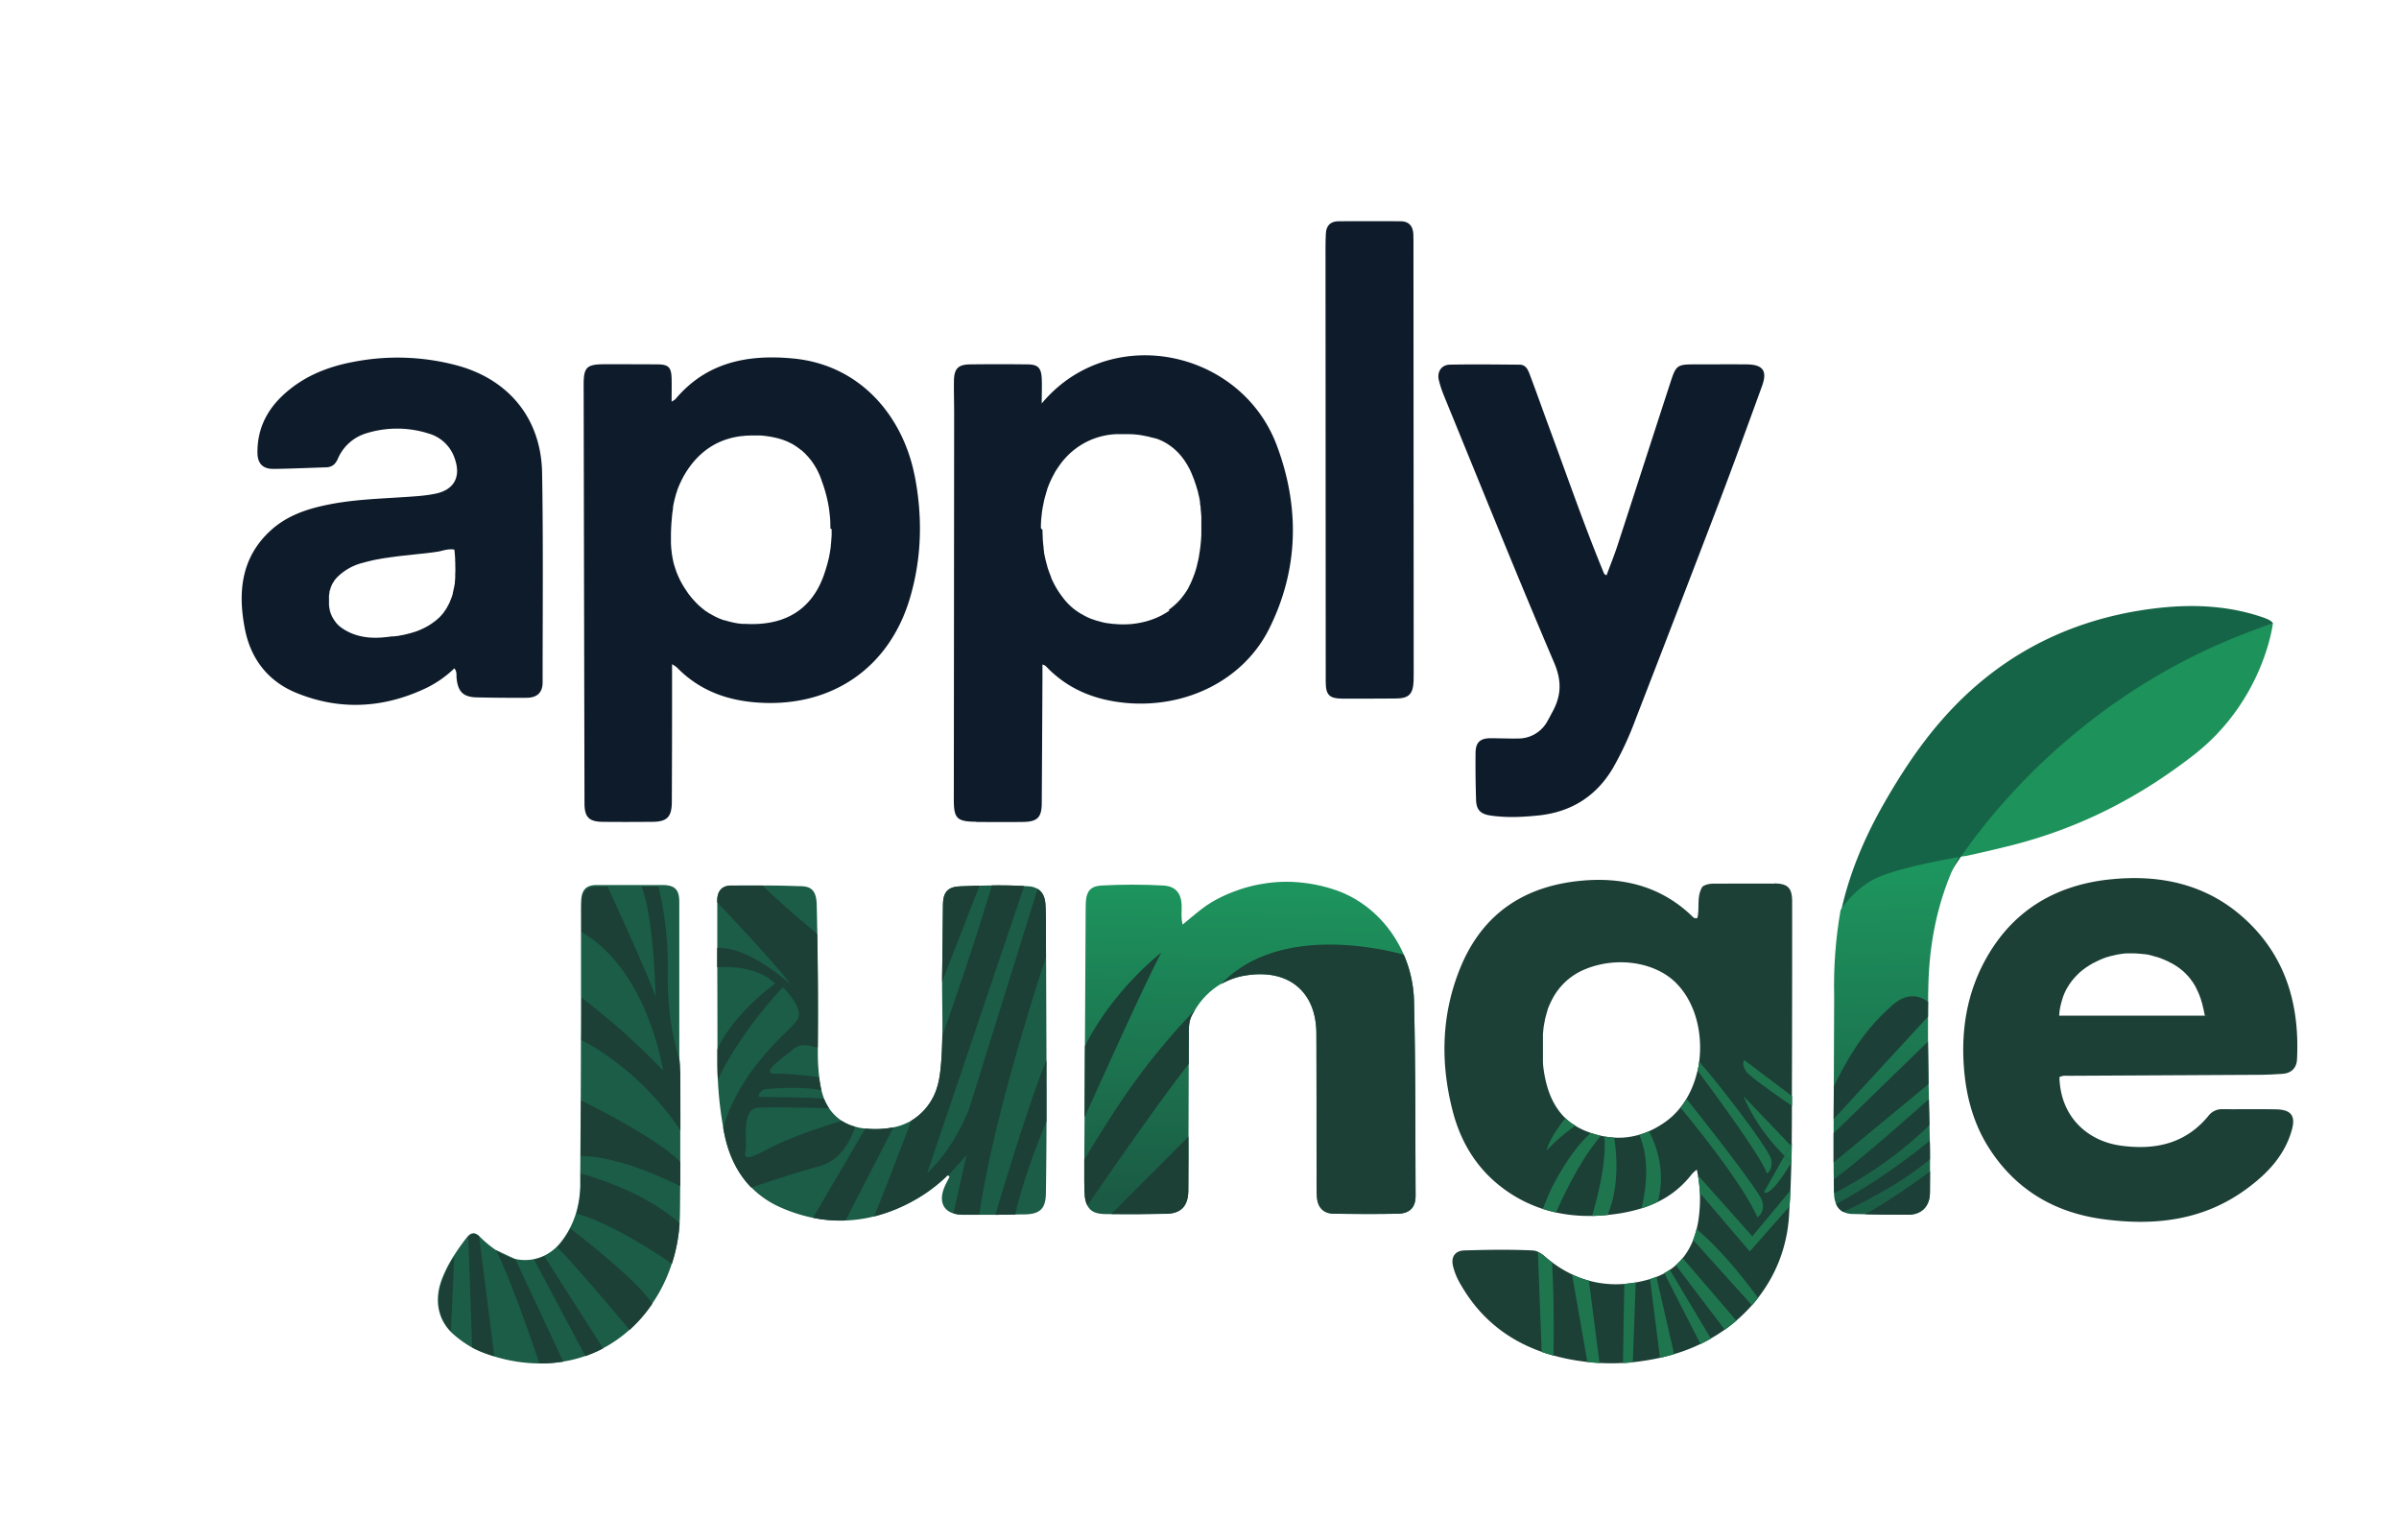 <svg xmlns="http://www.w3.org/2000/svg" xmlns:xlink="http://www.w3.org/1999/xlink" id="Calque_1" data-name="Calque 1" viewBox="0 0 1249.33 802.22"><defs><style>.cls-1{fill:none;}.cls-2{clip-path:url(#clip-path);}.cls-3{fill:#1d925a;}.cls-4{fill:#156447;}.cls-5{clip-path:url(#clip-path-2);}.cls-6{fill:url(#Dégradé_sans_nom);}.cls-7{clip-path:url(#clip-path-3);}.cls-8{fill:url(#Dégradé_sans_nom_2);}.cls-9{clip-path:url(#clip-path-4);}.cls-10{fill:#1b5d46;}.cls-11{fill:#1c3f36;}.cls-12{fill:#0d1b2a;}.cls-13{fill:#1f754e;}.cls-14{fill:#1c4037;}</style><clipPath id="clip-path"><rect class="cls-1" x="169.33" width="1080" height="802.22"></rect></clipPath><clipPath id="clip-path-2"><path class="cls-1" d="M973.92,459a49.51,49.51,0,0,0-15.4,15,229.24,229.24,0,0,0-3.34,45c0,11.85-.11,30.92-.19,47.13,0,6.21-.07,12-.09,16.82,0,2.85,0,5.35,0,7.39v3.26c0,4,0,8,0,11.94,0,2.92,0,5.85.08,8.77,0,2.41.1,4.82.15,7.23a1.23,1.23,0,0,0,0,.27,14.34,14.34,0,0,0,1.08,5.35A7.81,7.81,0,0,0,960,631.2a10.48,10.48,0,0,0,4.54,1.06c2.26.08,4.52.1,6.77.15,7.45.16,14.89.27,22.33.25,7,0,11.29-4.29,11.39-11.35q.07-5.61.07-11.22v-1.84c0-1.46,0-2.94,0-4.42,0-3.25,0-6.5-.11-9.72V594c-.06-2.67-.11-5.35-.17-8-.1-4.51-.19-9-.3-13.53v0c0-2.6-.1-5.22-.16-7.84q-.2-11-.3-22.11c0-2.55,0-5.07,0-7.6,0-1.78,0-3.58,0-5.37,0-2.56,0-5.1.06-7.65,0-2.79,0-5.56.11-8.33.46-21.41,4.37-42.16,13.14-61.86,0,0,.19-.4.57-1.14q.62-1.35,2-4.07l.06-.11c-10.22,1.75-36.43,6.68-46.09,12.62"></path></clipPath><linearGradient id="D&#xE9;grad&#xE9;_sans_nom" x1="169.33" y1="802.22" x2="170.33" y2="802.22" gradientTransform="matrix(0, 189.4, 189.4, 0, -150950.08, -31618.76)" gradientUnits="userSpaceOnUse"><stop offset="0" stop-color="#1d955e"></stop><stop offset="1" stop-color="#1b5a44"></stop></linearGradient><clipPath id="clip-path-3"><path class="cls-1" d="M632.71,468.9c-6,3.23-11,7.88-16.83,12.64-1-4-.35-7.21-.52-10.34-.32-6.25-3.36-9.63-9.49-10a297.27,297.27,0,0,0-32.29,0c-5.29.27-7.67,2.79-8.06,8-.14,1.67-.12,3.35-.14,5L565,544.77c-.06,12.4-.14,24.76-.19,37.15v0q-.09,11-.14,22.1c0,1.61,0,3.2,0,4.82,0,4.4-.07,8.8.21,13.19a14.51,14.51,0,0,0,1.39,5.85c1.52,3,4.4,4.38,9.13,4.44,1.14,0,2.26,0,3.38,0,9.49.09,19,0,28.45-.17,7.82-.12,11.52-4,11.62-12,.06-5.77.07-11.53.09-17.3,0-3.64,0-7.29,0-10.93q.06-19,.12-38v0c0-4.33,0-8.64.05-13s-.41-8.58,1.75-12.47c.53-1,1.08-1.9,1.67-2.79v0l0,0a38.5,38.5,0,0,1,13.15-13.13A37.46,37.46,0,0,1,649,508c21.83-3.44,36.42,8.27,36.54,30.14.11,24.11.06,48.23.09,72.34,0,4.25-.07,8.5.17,12.74.33,5.63,3.38,8.82,8.85,8.92,11.07.15,22.15.19,33.22,0,6.21-.1,9.34-3.23,9.32-9.32-.15-33.81,0-67.64-.8-101.44a64.79,64.79,0,0,0-5.33-24.17v0h0c-7-16.09-20.22-28.81-36.71-34.05a80.64,80.64,0,0,0-24.48-3.92,78.06,78.06,0,0,0-37.18,9.67"></path></clipPath><linearGradient id="D&#xE9;grad&#xE9;_sans_nom_2" x1="169.33" y1="802.22" x2="170.33" y2="802.22" gradientTransform="matrix(-167.24, 0, 0, 167.24, 29055.56, -133615.13)" xlink:href="#D&#xE9;grad&#xE9;_sans_nom"></linearGradient><clipPath id="clip-path-4"><rect class="cls-1" width="1249.33" height="802.22"></rect></clipPath></defs><title>Plan de travail 1</title><g class="cls-2"><path class="cls-3" d="M1183.63,324.78v0c-.07,1.08-5.26,40.5-41.22,68.46-28,21.75-59,38.08-95.84,47.28-7.55,1.89-15.15,3.64-22.76,5.3l-.07,0c-.28,0-1.37.17-3.07.41l-.66.08c.17-.28.36-.56.55-.86s.4-.62.63-.94c.41-.65.88-1.36,1.38-2.11h0a250.77,250.77,0,0,1,15.23-19.94l1-1.17c5.85-6.89,13-14.6,21.31-22.67l2.05-2c.67-.64,1.37-1.31,2.08-1.95l2.15-2q4.32-4,9.06-8c.79-.68,1.59-1.35,2.39-2s1.61-1.34,2.45-2,1.64-1.33,2.48-2q3.77-3,7.77-6l2.69-2,2.74-2,2.79-2c.94-.66,1.89-1.31,2.85-2,7.63-5.26,15.82-10.38,24.57-15.24q8.19-4.59,17-8.82l3.55-1.67,3.63-1.65c2.41-1.08,4.87-2.15,7.37-3.19,1.25-.52,2.5-1,3.77-1.53s2.53-1,3.81-1.51l.35-.13q3-1.17,6.13-2.27,1.92-.7,3.9-1.38c1.3-.45,2.62-.89,3.94-1.32s2.63-.88,4-1.3"></path><path class="cls-4" d="M1183.67,324.77h0l-4.07,1.36c-1.35.47-2.7.93-4,1.41s-2.68,1-4,1.47-2.65,1-3.94,1.51c-.78.3-1.57.6-2.33.91-.28.12-.57.23-.85.33-1.16.47-2.29.93-3.41,1.41l-3.86,1.63c-2.56,1.11-5.08,2.25-7.55,3.4l-3.71,1.75c-1.21.58-2.44,1.18-3.65,1.78q-2.26,1.13-4.47,2.28-6.67,3.45-13,7.11-5,2.91-9.82,5.93l-3.18,2c-2.1,1.34-4.14,2.71-6.17,4.1h0c-2,1.38-4,2.75-6,4.16-1,.7-2,1.39-2.92,2.1s-1.92,1.4-2.86,2.11l-2.81,2.11c-.92.72-1.84,1.42-2.75,2.12q-4.08,3.21-8,6.41c-.85.72-1.71,1.42-2.54,2.14s-1.69,1.42-2.5,2.14l-2.46,2.14q-4.85,4.27-9.27,8.49c-.75.7-1.48,1.41-2.2,2.11s-1.44,1.39-2.14,2.08l-2.09,2.08c-8.57,8.6-15.83,16.8-21.82,24.14-.36.41-.69.83-1,1.24-7,8.65-12.19,16-15.6,21.21a0,0,0,0,1,0,0c-.52.79-1,1.55-1.42,2.24-.23.35-.45.69-.64,1l-.57.92c-9.56,1.37-34.1,5.27-43.14,9.95a43.81,43.81,0,0,0-14.41,11.8c4.09-19.63,11.87-38.53,22.37-57,11.64-20.39,24.86-39.91,42.89-56.87,26.6-25,59.59-40.56,99.41-45.23,18.35-2.14,36.69-1.39,54.22,4.45,3.65,1.21,5.49,2.06,6.26,3.49"></path></g><g class="cls-5"><rect class="cls-6" x="953.26" y="445.82" width="68.28" height="187.38" transform="translate(-8.81 16.44) rotate(-0.95)"></rect></g><g class="cls-7"><rect class="cls-8" x="562.39" y="457.6" width="177.04" height="176.49" transform="translate(90.7 1184.44) rotate(-88.72)"></rect></g><g class="cls-9"><path class="cls-10" d="M354.25,560.33v-1.44c-.11-1.25-.17-2.52-.19-3.8,0-.09,0-.18,0-.27a16.47,16.47,0,0,1-.12-2.72h-.19v-1.3q0-40.54,0-81.07c0-6.4-2.28-8.73-8.74-8.79h-2.16q-4.41,0-8.84,0l-7.34,0-10.39,0c-1.83,0-3.67,0-5.5,0-5.28,0-7.67,2.32-8.06,7.41-.16,2-.14,4-.14,5.94,0,3.44,0,6.88,0,10.31q0,12.6,0,25.18v14c0,5.75,0,11.48-.05,17.23q0,15.84-.1,31.69-.08,14.44-.19,28.91c0,3.06,0,6.13-.07,9.19,0,2,0,4,0,6A54.13,54.13,0,0,1,300,631.75a45.71,45.71,0,0,1-8.35,15.73,23.14,23.14,0,0,1-1.7,1.86,23.69,23.69,0,0,1-6.78,4.76,24.17,24.17,0,0,1-5.34,1.74,23.45,23.45,0,0,1-9.79-.2L258,650.93a62.93,62.93,0,0,1-8.33-7,4.85,4.85,0,0,0-.51-.43v0c-2-1.65-3.78-1.57-5.56.41-.12.15-.25.27-.37.42a122,122,0,0,0-7.08,10,69,69,0,0,0-5.86,11.45c-4.1,10.4-2.6,20.37,4.13,27.49.63.66,1.28,1.3,2,1.91a58,58,0,0,0,9.14,6.5,41.05,41.05,0,0,0,4.82,2.31c2.22.89,4.47,1.68,6.73,2.38h0a82.58,82.58,0,0,0,23.57,3.75h.6a75,75,0,0,0,11.81-.94,69.2,69.2,0,0,0,11.63-2.91A67.6,67.6,0,0,0,327.8,692.6,75.09,75.09,0,0,0,339.63,679c1.19-1.75,2.35-3.59,3.45-5.49A82,82,0,0,0,349.9,658a86.94,86.94,0,0,0,4-21.15c.1-1.71.19-3.43.2-5.15.07-4.74.09-9.47.12-14.21q0-6.3.05-12.57c0-5.52,0-11,0-16.57q0-13.5-.05-27A8.85,8.85,0,0,1,354.25,560.33Z"></path><path class="cls-11" d="M923.82,460.21c-10-.06-20,0-30,0-2.43,0-4.88,0-7.19,1.55-3.23,5-1.41,11-2.68,16.35-1.65.51-2.33-.52-3-1.18-15.4-14.69-34.15-19.85-54.79-18.45-30.9,2.13-53.85,16.42-65.77,45.82-9.79,24.17-10.35,49.09-3.93,74.13C761,596.22,770.49,610.89,786,621.2a70.8,70.8,0,0,0,17.45,8.44c2.28.74,4.57,1.35,6.91,1.86a79.73,79.73,0,0,0,17.1,1.79c.55,0,1.08,0,1.63,0,2.7-.06,5.41-.23,8.15-.51.93-.1,1.84-.19,2.75-.31a85.7,85.7,0,0,0,14.78-3.11,60,60,0,0,0,8.49-3.36,48.92,48.92,0,0,0,17.41-14,14.5,14.5,0,0,1,3-2.81c.21,1,.4,2,.57,2.94a69.91,69.91,0,0,1,1,9.21,75.43,75.43,0,0,1-.87,14.92c-.23,1.35-.51,2.64-.82,3.91a47.92,47.92,0,0,1-1.8,5.66,35.44,35.44,0,0,1-5.45,9.43,29.76,29.76,0,0,1-3.58,3.7,31.71,31.71,0,0,1-3.1,2.41,32.7,32.7,0,0,1-2.86,1.77,35.47,35.47,0,0,1-4.09,1.88c-1.08.43-2.2.83-3.36,1.18a.24.24,0,0,1-.09,0,68,68,0,0,1-7.33,1.73,59.25,59.25,0,0,1-6,.76A53.2,53.2,0,0,1,827.49,667a51.51,51.51,0,0,1-8.81-3.27,59.21,59.21,0,0,1-10.46-6.34c-1.18-.87-2.33-1.78-3.47-2.77a16.16,16.16,0,0,0-3.89-2.69,7.94,7.94,0,0,0-2.81-.67c-11.83-.55-23.65-.36-35.48,0-4.75.13-7,3.32-5.9,8.07a34.17,34.17,0,0,0,4,9.64c10,17.5,24.4,28.83,42.28,35.12,2,.7,4.06,1.33,6.13,1.9s4.16,1.1,6.3,1.55c3.78.8,7.54,1.39,11.29,1.81q3.2.33,6.34.51a113,113,0,0,0,12.21,0c1.73-.1,3.44-.23,5.16-.4a120.16,120.16,0,0,0,14.13-2.3c2.46-.57,4.91-1.21,7.38-1.93l1-.29a89.9,89.9,0,0,0,12.74-5c1.84-.89,3.65-1.84,5.41-2.87a83.44,83.44,0,0,0,7.2-4.59c2.08-1.5,4.13-3.08,6.07-4.75a80.1,80.1,0,0,0,8.09-8c1.1-1.25,2.16-2.54,3.19-3.85a76.49,76.49,0,0,0,16-41.63c.15-2,.24-4.06.36-6.11.17-2.78.34-5.57.47-8.36.21-4.84.36-9.68.48-14.5,0,0,0,0,0,0s0,0,0,0c.07-2.73.13-5.44.17-8.18,0-.68,0-1.36,0-2.05q.06-6.28.1-12.58c0-2.19,0-4.35,0-6.53,0-1.71,0-3.42,0-5.13q.16-50.6.13-101.17c0-7.29-2.3-9.51-9.57-9.53M884,557.61c0,.13-.06.28-.1.43a2,2,0,0,1-.11.44c-.12.57-.27,1.14-.44,1.69a2.87,2.87,0,0,1-.17.59c-.25.89-.51,1.76-.82,2.62a47.44,47.44,0,0,1-4.12,8.9,39.76,39.76,0,0,1-3.17,4.59,41.26,41.26,0,0,1-3.11,3.48,21.71,21.71,0,0,1-1.71,1.59c-.57.51-1.17,1-1.8,1.48a47.77,47.77,0,0,1-9.78,5.79,39.21,39.21,0,0,1-3.77,1.42c-.42.14-.86.27-1.27.38a5.91,5.91,0,0,1-.69.19,4.91,4.91,0,0,1-.66.17,35,35,0,0,1-4,.8,37.7,37.7,0,0,1-7.67.32c-.87,0-1.72-.13-2.6-.22-.64-.08-1.29-.17-1.93-.29-.21,0-.44-.05-.65-.09a1.5,1.5,0,0,1-.32-.08c-.46-.07-.91-.15-1.37-.26s-.87-.19-1.29-.31c-.66-.17-1.31-.36-2-.55a.76.76,0,0,0,.21.08c-.29-.1-.59-.17-.88-.27a6.55,6.55,0,0,0,.67.19l-2-.64c-.24-.1-.51-.19-.78-.29l.78.3c-.68-.22-1.36-.49-2-.75l1.27.45c-.87-.32-1.78-.64-2.67-1a3.59,3.59,0,0,1-.34-.17s0,0,0,0a1.07,1.07,0,0,1-.32-.16,1.91,1.91,0,0,1-.48-.22,2.66,2.66,0,0,1-.4-.17,1.06,1.06,0,0,0-.17-.1h0c-.24-.11-.47-.25-.72-.36l-.17-.09a0,0,0,0,0,0,0h0a0,0,0,0,0,0,0l-.05,0-.1-.06,0,0c-.38-.19-.7-.4-1.06-.6h0l0,0s0,0,0,0h0a0,0,0,0,0,0,0h0a0,0,0,0,1,0,0l-.1-.06s-.09,0-.13-.09l-.28-.17h0l-.59-.38a.49.49,0,0,1-.13-.08,0,0,0,0,0,0,0h0l0,0s0,0-.07,0l0,0,0,0s-.06,0-.08-.06l-.11,0,0,0a1.15,1.15,0,0,1-.19-.14s-.08,0-.09,0a.5.5,0,0,0-.14-.08l-.32-.25-.4-.3-.51-.38-.49-.38-.06-.06-.29-.22a.33.33,0,0,0-.15-.1,1,1,0,0,0-.17-.13s-.06-.06-.08-.08-.09-.07-.13-.13l-.38-.32-.07-.06-.06-.06,0,0h0c-.17-.14-.3-.29-.45-.42-.4-.36-.78-.72-1.16-1.1l-.21-.21c-6.66-6.95-9.64-16.4-10.8-26.86,0-.17,0-.32,0-.49v0a16.68,16.68,0,0,1-.07-1.73v-.13c0-.08,0-.17,0-.27V551c0-.51,0-1,0-1.52v-.21a1.72,1.72,0,0,1,0-.32v-.17c0-.78,0-1.54,0-2.32,0-.38,0-.76,0-1.14v0a.14.14,0,0,0,0-.07v0a0,0,0,0,0,0-.06.37.37,0,0,0,0-.21v-.62c0-.12,0-.21,0-.31v-1.13s0,0,0,0v-.23a.34.34,0,0,1,0-.1v-.24c0-.12,0-.21,0-.32v-.38c0-.27,0-.54,0-.78v-.14s0-.07,0-.11v-.3a.25.25,0,0,1,0-.12s0,0,0,0,0-.1,0-.14v-.09c0-.15,0-.31,0-.46v0s0,0,0,0h0a.53.53,0,0,1,0-.19,2.23,2.23,0,0,1,0-.36v-.08a2,2,0,0,1,0-.34c0-.06,0-.12,0-.15l.06-.52c0-.17,0-.34.06-.49,0-.4.07-.8.11-1.2,0-.09,0-.17,0-.26v0l.06-.53c.11-.78.24-1.54.39-2.32,0-.09,0-.21.06-.3l0-.08c0-.15.06-.3.09-.43s.06-.31.1-.44,0,0,0-.06a.1.1,0,0,1,0-.07v0c0-.14,0-.25.09-.38s0-.08,0-.12,0-.07,0-.11a1.49,1.49,0,0,1,.06-.25c.19-.76.38-1.5.6-2.24,0,0,0,0,0-.07.1-.27.17-.55.25-.84a.1.1,0,0,0,0-.07c0-.14.09-.29.13-.42l.23-.69,0,0s0,0,0,0v-.06c0-.09,0-.19.09-.24v0a.15.15,0,0,1,0-.08,2,2,0,0,1,.07-.23s0-.07,0-.11,0-.1.06-.15,0,0,0-.06a0,0,0,0,0,0,0c0-.11.07-.21.11-.3l.06-.15c0-.12.09-.23.13-.35a.53.53,0,0,0,.08-.17v0l0,0v0l0,0v0a39.62,39.62,0,0,1,1.67-3.65,33.44,33.44,0,0,1,17.63-16.24c16.44-6.7,36.37-3.65,47.23,7.34.62.65,1.23,1.31,1.82,2s1.14,1.39,1.67,2.11a37.43,37.43,0,0,1,2.92,4.58c5.26,9.54,7,21.43,5.47,32.68-.09.78-.23,1.56-.36,2.34-.08.36-.15.74-.23,1.1a.7.7,0,0,1-.06.27c0,.32-.13.62-.2.93"></path><path class="cls-12" d="M508.41,428.09c8,.06,16.06.1,24.11,0,7.78-.06,10-2.3,10-10.08q.2-32.74.36-65.49c0-2,0-4.08,0-6.43a6.69,6.69,0,0,1,1.65.74c11.14,11.84,25.06,17.57,41,19.19,31.7,3.19,61.94-11.6,75.42-38.57,15.47-31,15.94-63.46,4-95.39-16.31-43.68-70.59-60.61-108.27-34.91a70.64,70.64,0,0,0-14.18,13c0-5.43.19-9.34,0-13.23-.32-5.38-2-7.09-7.35-7.14q-15-.18-30,0c-6.26.09-8.27,2.25-8.37,8.71-.07,5.62.11,11.22.11,16.84q-.07,100.5-.17,201c0,10,1.56,11.57,11.66,11.65m33.69-152.9c0-.55,0-1.12,0-1.67v-.06c0-.45.05-.9.08-1.35,0-.12,0-.24,0-.37,0-.67.11-1.35.17-2,0,0,0-.05,0-.07l.06-.56.09-.83v0c0-.13,0-.27.05-.4,0-.34.07-.68.12-1a.43.43,0,0,1,0-.11c0-.27.08-.54.11-.8s.12-.61.15-.91.16-.86.23-1.29.15-.71.23-1.07l0-.18v0c.12-.57.24-1.14.37-1.71h0s0,0,0-.05c.26-1.08.56-2.15.88-3.21h0c.07-.27.13-.51.21-.76s.23-.82.36-1.21c.06-.14.11-.27.15-.38l0-.11s0,0,0-.06,0-.07,0-.11c.11-.29.21-.57.33-.86s.24-.65.38-1c.24-.65.53-1.27.79-1.9l.09-.19c.11-.24.21-.47.32-.7l.22-.48c.27-.56.55-1.13.85-1.7s.52-1,.8-1.47l0-.06a2,2,0,0,0,.11-.2l.06-.1c.27-.49.57-1,.87-1.44s.77-1.16,1.17-1.72l0,0a.6.6,0,0,1,.09-.13l.39-.57c.26-.37.52-.73.82-1.08l0-.06c.15-.2.31-.39.47-.58l0,0a.78.78,0,0,1,.17-.21s0-.08.1-.11a16,16,0,0,1,1.06-1.26,37.87,37.87,0,0,1,27.56-12.89c.55,0,1.12,0,1.67,0H585l.38,0h.09v0h.08v0h1.12c.17,0,.35,0,.53,0l.82,0,.71.05.33,0h0a1.42,1.42,0,0,1,.29,0,1.67,1.67,0,0,0,.34,0h.1l.84.11.39,0c.23,0,.47.06.71.1l.09,0H592l.65.08.09,0,1,.13.52.1c.32.05.63.1,1,.17s.43.07.66.13.75.15,1.13.23.62.11.94.18.87.24,1.31.35l1.09.29.12,0,.12,0a2.64,2.64,0,0,0,.45.15l.08,0,.11,0,.19.07.19.05c.08,0,.17.06.24.09l.09,0c.2.06.38.13.56.2h0l.24.08h0l0,0h0l.13,0,.23.1.58.24.19.08c.45.2.9.39,1.34.61l.35.18.16.08.36.18.21.11,1.14.65h0l.56.34.11.07,0,0h0a4,4,0,0,0,.34.23l.17.12.42.28a3.28,3.28,0,0,0,.38.27h0l.06.05.08.06.12.08.35.25s0,0,0,0l.27.21.11.1a4.82,4.82,0,0,1,.46.36,1.64,1.64,0,0,1,.24.21.39.39,0,0,1,.1.08l.3.25,0,0h0l.07.07.13.1,0,0h0l0,0,0,0,.45.43a2.75,2.75,0,0,1,.27.24c.21.19.41.4.62.6l0,0h0l.38.36c.31.32.59.66.88,1l.68.76c0,.06.09.1.13.15s.1.12.13.17l.19.25a1.54,1.54,0,0,1,.25.32l0,0,.14.19.13.17,0,0h0l.35.46.09.13a1.47,1.47,0,0,1,.1.13l.17.21.11.17s0,0,0,0l.63,1,0,0c.18.27.35.54.52.82l.15.22c.23.38.45.78.68,1.18,0,0,0,0,0,0v0a.25.25,0,0,1,0,.07l.59,1a.43.43,0,0,1,0,.05h0c.19.38.4.76.58,1.13,0,0,0,0,0,.06a.61.61,0,0,1,.07.14c.17.36.35.73.51,1.1l0,.1c.16.36.33.71.48,1.08l0,.08c.12.27.23.55.34.82l.31.76a1.34,1.34,0,0,0,.07.18l.28.72,0,.1c.09.24.17.49.26.74l.1.27.06.19.14.39.19.54c0,.14.1.28.14.43a1.55,1.55,0,0,1,.07.23.3.3,0,0,1,0,.1c.16.49.31,1,.46,1.51.1.33.21.67.31,1,.14.52.24,1.05.37,1.57l0,.11c.12.44.23.88.33,1.31a2,2,0,0,1,.1.37.93.93,0,0,1,0,.19c.07.29.13.57.19.86s.09.55.13.82c0,0,0,.11,0,.17a3.75,3.75,0,0,0,.09.57c0,.11,0,.21,0,.31s0,.06,0,.1a2,2,0,0,0,0,.24c0,.1,0,.2.05.31s.06.35.1.54c.06.36.11.74.16,1.11,0,.1,0,.21,0,.32v0a2.3,2.3,0,0,1,0,.26.13.13,0,0,0,0,.06c0,.17,0,.32.05.48s0,.53.08.82c.06.63.11,1.25.16,1.88,0,.27,0,.55.07.82v0a2,2,0,0,0,0,.25c0,.38,0,.74,0,1.11v.27c0,.13,0,.26,0,.39h0v0a1.83,1.83,0,0,0,0,.33c0,.3,0,.62,0,.93s0,.69,0,1a.57.57,0,0,1,0,.13V275c0,.4,0,.79,0,1.19a5.06,5.06,0,0,0,0,.55,3.62,3.62,0,0,0,0,.46c0,.8,0,1.63-.07,2.41v0c0,.81-.1,1.61-.17,2.41v0c-.06.8-.14,1.59-.23,2.39-.18,1.54-.41,3.05-.67,4.54h0v0l0,.29-.12.63c-.13.6-.22,1.23-.36,1.84s-.23,1-.36,1.42c0,.1-.06.21-.07.3a.19.19,0,0,0,0,.07c-.08.32-.16.65-.25,1,0,0,0,.08,0,.13-.12.48-.26,1-.4,1.43a.07.07,0,0,1,0,0,.1.1,0,0,1,0,0v0s0,0,0,.06a5,5,0,0,1-.16.51c0,.11,0,.21-.09.32-.17.57-.36,1.14-.55,1.69l-.24.65c-.07.19-.14.39-.22.59-.13.37-.28.74-.41,1.1v0h0c-.29.73-.59,1.45-.91,2.17s-.61,1.31-.93,1.93c-.06.1-.1.19-.16.27a.13.13,0,0,0,0,.06s0,0,0,.05l-.17.28a.64.64,0,0,1-.08.14v0s0,.06-.06.1a.21.21,0,0,1,0,.11l0,0-.4.7-.11.19-.21.34-.16.26-.07.12c-.29.46-.59.91-.91,1.35l-.11.16h0l-.33.46c-.24.33-.5.65-.76,1s-.69.85-1,1.27l-.58.65-.08.09-.18.19c-.58.62-1.17,1.22-1.79,1.79-.06,0-.11.11-.17.17l-.32.27-.46.4c-.17.16-.34.29-.51.44l-.18.15-.26.21,0,0,0,0c-.41.32-.81.64-1.25,1l-.08.06-.05,0c-.12.1-.24.17-.36.26L609,318l-.31.21-.93.62-.48.29-.29.18-.15.09-.42.25c-.34.2-.69.4-1,.59l-.18.09-.18.1-.15.08-.18.09-.7.35-.34.17-.3.13c-.26.13-.54.25-.81.37l-1.06.45,0,0-.82.32-.54.2-.93.33-1.28.41-1.07.31h0c-.47.13-1,.24-1.43.35l-1,.23c-.64.14-1.28.25-1.92.36l-.49.09-.7.1c-.59.07-1.18.17-1.77.23-1.36.13-2.74.19-4.11.2h-1.6l-1.36-.06h-.16c-.42,0-.83-.06-1.25-.1l-.82-.07-.14,0h-.15l-.17,0-.16,0-1.12-.15-.65-.1h-.08l-.13,0h-.08l-.7-.13-.28,0c-.15,0-.31-.06-.46-.09l-.07,0-.59-.12-.12,0h0l-.69-.17-.95-.22-.6-.17h0l-.45-.13-.26-.08a.28.28,0,0,1-.12,0l-.53-.16-.33-.1-.38-.12-.16,0c-.57-.19-1.12-.4-1.69-.61a1.09,1.09,0,0,0-.25-.09l-.08,0-.06,0-.11-.05h-.07c-.38-.17-.76-.32-1.12-.47l-.12-.06-.28-.11,0,0h0l-.05,0-.13-.07-.35-.16-.4-.2-1.22-.6-.28-.16-.18-.09-.1-.06-.54-.31-.14-.08-.24-.14-.48-.27-.06,0-.3-.18-.17-.11-1.31-.85-.11-.08h0s0,0,0,0l-.48-.34c-.45-.34-.93-.68-1.38-1l-.48-.4a.35.35,0,0,0-.11-.1l0,0s0,0,0,0v0h0l-.51-.44c-.19-.17-.39-.33-.58-.51s-.24-.23-.36-.34l-.15-.14-.33-.33-.08-.07c-.23-.23-.47-.45-.71-.7h0l0,0,0-.05c-.19-.19-.37-.4-.55-.61a.52.52,0,0,1-.1-.11h0c-.26-.3-.54-.58-.79-.88l-.13-.17c-.78-1-1.5-1.93-2.19-2.93l-.16-.21h0l0,0h0l-.68-1c-.29-.44-.56-.87-.82-1.31,0,0,0,0,0,0-.27-.44-.53-.87-.78-1.33s-.44-.78-.64-1.17c0,0,0,0,0,0-.57-1.12-1.12-2.26-1.64-3.42l0-.09,0-.06s0,0,0-.06l0-.05c-.09-.23-.19-.48-.28-.73s-.25-.6-.37-.93-.19-.47-.28-.72a7.91,7.91,0,0,1-.27-.78c-.05-.13-.09-.27-.14-.42s-.12-.29-.17-.44v0h0c-.17-.51-.34-1-.49-1.57h0v0a.56.56,0,0,0,0-.12c-.25-.84-.48-1.68-.7-2.53,0-.1,0-.2-.07-.3s-.08-.34-.13-.51-.05-.2-.07-.29-.09-.35-.13-.53,0-.24-.07-.36l-.15-.7q-.09-.36-.15-.75l-.06-.27c-.07-.4-.15-.8-.21-1.2l0-.13c0-.07,0-.14,0-.21s0-.07,0-.11c-.07-.43-.12-.86-.18-1.29,0-.09,0-.18,0-.27h0s0,0,0-.07v-.06c0-.13,0-.26-.05-.4a.5.5,0,0,0,0-.12c-.11-.82-.2-1.64-.28-2.45v0l-.06-.91v0l-.06-.9c0-.41,0-.82-.05-1.22v-.12c0-.44,0-.87-.06-1.33s0-.82,0-1.21c0-.21,0-.42,0-.63"></path><path class="cls-12" d="M476.33,247.86c-5.94-30.62-27.92-57.79-63.27-61.15-23.56-2.24-45.1,1.86-61.31,21.17a10,10,0,0,1-2,1.29c0-4.44.1-8.31,0-12.19-.17-5.77-1.66-7.17-7.5-7.21-9.09-.06-18.21-.06-27.3-.06-9.55,0-11.06,1.52-11,11.13q.21,108.77.44,217.53c0,7.18,2.32,9.59,9.47,9.66,8.66.1,17.3.06,25.95,0,7.56-.07,10-2.56,10.06-10.21q.12-26.85.12-53.7c0-5.73,0-11.44,0-18.18a18,18,0,0,1,2.48,1.65c12,12.3,26.82,17.54,43.7,18.41,37.45,2,66.87-18.34,77.6-54.17,6.3-21.05,6.76-42.52,2.6-63.95m-43.28,27.67c0,.15,0,.31,0,.48,0,.38,0,.77,0,1.17s0,.95,0,1.43-.07,1.19-.11,1.78c0,.42-.06.82-.1,1.23,0,0,0,0,0,.06a.13.13,0,0,1,0,.06v.06a.82.82,0,0,1,0,.22c-.06.65-.12,1.31-.21,1.94a.07.07,0,0,1,0,0s0,0,0,.05a.78.78,0,0,1,0,.31l-.06.45a.53.53,0,0,1,0,.19c0,.14,0,.25-.05.38-.06.4-.13.82-.19,1.22,0,.19-.06.4-.1.59v0a5,5,0,0,1-.09.56v.06c0,.19-.08.36-.12.53a1.45,1.45,0,0,1-.07.35c0,.07,0,.15,0,.24a1.41,1.41,0,0,1-.08.31c0,.22-.07.41-.11.64s-.15.7-.23,1v0c0,.08,0,.17-.05.25v0c-.1.44-.23.89-.33,1.35a1.67,1.67,0,0,0-.05.19c-.06.24-.12.51-.19.76s-.08.26-.12.41v0c-.09.34-.21.7-.3,1.05s-.13.45-.21.68-.08.32-.13.47-.06.17-.08.27l-.17.55v0c-.32,1-.66,2-1,3-5.59,15.47-16.92,24-33.49,25.07-1.12.08-2.22.11-3.3.11-.61,0-1.22,0-1.81,0s-.94,0-1.4-.08l-.38,0h0a.93.93,0,0,1-.23,0,5.09,5.09,0,0,1-.55,0h-.3l-.3,0-.31,0,0,0a.23.23,0,0,1-.11,0l-.66-.06-.95-.11-.42-.06-.23,0c-.28,0-.55-.08-.83-.14s-.46-.07-.69-.13l-.36-.06c-.3-.05-.59-.13-.89-.19l-1.56-.36-.45-.13-.12,0a3.23,3.23,0,0,1-.47-.15,1.42,1.42,0,0,1-.34-.08l-.93-.28-.32-.12A1.55,1.55,0,0,1,377,323l-.1,0h0c-.55-.19-1.08-.4-1.63-.61l-.21-.07a2,2,0,0,0-.4-.17l0,0h0l-.61-.27-.61-.28-.3-.14-.12-.05-.49-.23-.53-.29c-.08,0-.17-.09-.25-.13-.26-.13-.51-.26-.78-.42l-.24-.13-.21-.13a7.26,7.26,0,0,1-.72-.44l-.12,0-.09-.06-.63-.38c-.32-.21-.64-.46-1-.68a1.21,1.21,0,0,1-.2-.14l-.06,0s-.1-.05-.13-.09-.23-.15-.33-.23h0c-.43-.32-.83-.64-1.25-1a1.76,1.76,0,0,0-.3-.24l-.08-.06h0l-1-.85-.15-.14c-.17-.13-.32-.26-.47-.4-.31-.28-.59-.57-.88-.85l-.15-.15c-.09-.1-.21-.19-.3-.29l0,0-.17-.18c-.19-.19-.38-.41-.57-.62l0,0c-.45-.48-.91-1-1.35-1.48a.07.07,0,0,1,0,0,0,0,0,0,1,0,0c-.15-.17-.29-.32-.42-.49,0,0,0-.06-.08-.08a1.19,1.19,0,0,0-.15-.21c-.21-.26-.44-.53-.62-.79-.37-.42-.69-.86-1-1.29-.11-.17-.23-.36-.36-.54s-.44-.66-.67-1a4.17,4.17,0,0,0-.26-.38,2.2,2.2,0,0,0-.21-.32c-.32-.52-.65-1-1-1.58a1.6,1.6,0,0,1-.11-.19,46.87,46.87,0,0,1-3.12-6.32c-.05-.11-.07-.23-.13-.34-.15-.38-.3-.78-.44-1.16a.18.18,0,0,1,0-.06v0l0,0a.11.11,0,0,1,0-.07v0c-.31-.82-.57-1.63-.82-2.47a1,1,0,0,1-.09-.26c-.15-.52-.29-1-.42-1.52,0-.14-.08-.29-.11-.42s0-.08,0-.11a.06.06,0,0,1,0,0,.87.87,0,0,1,0-.1s0-.05,0-.09a2.92,2.92,0,0,1-.1-.4c-.07-.29-.15-.59-.2-.89a3.83,3.83,0,0,1-.08-.42s0,0,0-.06a.08.08,0,0,1,0-.07v0a.07.07,0,0,1,0-.06,1.37,1.37,0,0,1-.05-.28c0-.17-.06-.33-.1-.5-.06-.38-.13-.74-.19-1.12v0a1.09,1.09,0,0,1,0-.25c0-.19-.07-.38-.09-.57s0-.23,0-.34c-.06-.46-.11-.89-.17-1.35,0-.27-.06-.53-.08-.8v0a.44.44,0,0,0,0-.16c0-.41,0-.83-.09-1.25,0-.25,0-.51,0-.76v-.38c0-.36,0-.7,0-1.06v-.7c0-.5,0-1,0-1.48,0-2.38.12-4.66.27-6.89.06-.76.13-1.49.19-2.21l.06-.62c0-.12,0-.25,0-.36s.06-.46.08-.67c0,0,0,0,0,0v0h0v-.1c0-.21.06-.44.09-.64s0-.14,0-.21c.08-.48.13-.95.21-1.41l.17-1.08v0a.65.65,0,0,0,0-.19.85.85,0,0,0,0-.23l0-.28v0s0-.08,0-.11c0-.23.1-.46.14-.69v0c0-.11.05-.22.07-.36s0-.09,0-.13c.11-.55.23-1.1.34-1.63a.07.07,0,0,1,0-.06c.1-.44.23-.87.34-1.31,0-.19.1-.38.15-.57.12-.42.21-.83.35-1.25a.66.66,0,0,0,0-.15v0q.25-.82.54-1.65a1.28,1.28,0,0,1,.13-.36l.06-.17a1.05,1.05,0,0,1,.05-.19s0-.08,0-.12c.25-.7.51-1.4.8-2.09,0,0,0,0,0,0v0c0-.1.09-.21.13-.31.3-.74.64-1.48,1-2.22a46.18,46.18,0,0,1,2.79-5.1c7.19-11.28,17-17.22,28.85-18.63.46,0,.93-.07,1.4-.13l1.33-.11c.53,0,1.05,0,1.58-.06l.66,0h.15a4.26,4.26,0,0,1,.5,0h.17c.51,0,1,0,1.56,0h.24l.89,0a.78.78,0,0,1,.21,0h.19l.36,0h.06v0h.38l.27,0,.66.06c.23,0,.46,0,.68.06l.57.07c.63.06,1.26.14,1.84.23l.63.12a1.07,1.07,0,0,1,.25,0l.42.08.07,0,.31.06c.32.05.66.13,1,.2a1.91,1.91,0,0,1,.38.1c.27.06.55.09.8.17a.12.12,0,0,1,.08,0c.26.06.51.13.77.21l.17,0c.23.06.46.14.69.19a4.66,4.66,0,0,0,.49.16l.68.2a.12.12,0,0,0,.08,0l.76.29.11,0a2.49,2.49,0,0,1,.36.13l.59.23c.25.09.52.21.76.32l.1,0,0,0c.31.13.61.26.9.4s.74.36,1.1.55l.53.26s.06,0,.07,0a.87.87,0,0,1,.14.08l.7.39s0,0,0,0l0,0a7.8,7.8,0,0,1,.77.5l.36.2a.42.42,0,0,1,.12.08,1.82,1.82,0,0,0,.23.15h0l.09.06.34.23.13.07.23.17s0,0,0,0l.21.17c.23.16.44.29.64.46a4.11,4.11,0,0,1,.35.27.83.83,0,0,1,.15.11c.15.11.3.25.45.36a1.55,1.55,0,0,0,.17.13l.06,0a.2.2,0,0,0,.1.08l0,0c.06,0,.1.1.16.14l.05,0h0v0h0v0h0c.13.13.27.25.42.38a2.09,2.09,0,0,0,.21.19.46.46,0,0,1,.13.12h0c.06,0,.09.1.15.14s.11.11.17.15l.06.06a1.22,1.22,0,0,0,.17.15s0,0,0,0,0,0,0,0,0,0,0,0l.16.15c.07.08.17.16.26.25.29.29.57.61.86.91.09.12.2.21.3.33l.17.17a4,4,0,0,1,.28.3,6.28,6.28,0,0,1,.42.51c0,.06.1.12.14.17a1.31,1.31,0,0,0,.13.16l.24.28v0s0,0,0,0c.14.17.29.32.42.49a2.47,2.47,0,0,1,.21.27q.32.42.63.87s0,.08.07.09.08.14.12.19c.22.31.43.61.62.92a.14.14,0,0,1,.06.07c.11.17.23.36.34.55,0,0,.06.1.1.13a.07.07,0,0,1,0,0s0,0,0,.06l.17.27a.7.7,0,0,1,.06.09c.17.28.32.57.49.84a1.48,1.48,0,0,0,.08.13c.21.36.42.72.61,1.1a.15.15,0,0,1,0,.08,1.17,1.17,0,0,1,.05.11c.15.28.31.57.44.85a.56.56,0,0,1,.09.17s0,0,0,.06a.31.31,0,0,0,.06.13c.13.27.25.54.38.8a1.66,1.66,0,0,1,.13.27s0,0,0,0,0,0,0,.08c.15.3.28.63.42,1,0,0,0,.06,0,.08.11.28.22.55.36.83a.66.66,0,0,0,.05.15q.06.15.12.27a.45.45,0,0,1,0,.11,0,0,0,0,0,0,0s0,.06,0,.1a1.76,1.76,0,0,1,.1.3c.05.13.11.28.15.42q.35.88.66,1.8a72.37,72.37,0,0,1,2.47,9.28l.06.27c.11.61.23,1.21.32,1.8s.23,1.39.3,2.07a.32.32,0,0,0,0,.13c.06.38.1.78.14,1.18s.09.68.13,1c0,.51.09,1,.13,1.5s.06.75.08,1.12,0,.57.05.85,0,.51,0,.78c0,.91.06,1.8.06,2.71Z"></path><path class="cls-12" d="M274.23,363.42c5.48,0,8.35-2.75,8.35-8,0-36.39.36-72.8-.27-109.17-.49-28.06-17.16-48.52-44.15-55.88a119.55,119.55,0,0,0-54.06-1.9c-14.09,2.62-27,7.93-37.51,18.11-8.24,8-12.62,17.69-12.51,29.21.06,5.66,2.79,8.49,8.45,8.43,9.09-.1,18.16-.55,27.26-.82,3.09-.09,4.84-1.55,6.13-4.42a23.48,23.48,0,0,1,14.77-13.29,54,54,0,0,1,32.68.15A20,20,0,0,1,236.87,239c3.32,9.51-.53,16.25-10.31,18.17a78.91,78.91,0,0,1-8.1,1.14c-16,1.38-32.1,1.34-47.93,4.59-10.86,2.22-21.13,5.69-29.46,13.29-15.42,14-17.26,32-13.61,51,3,16,12.24,27.87,27.37,33.88C177,370,199.29,368.85,221,358.79a56.15,56.15,0,0,0,15.62-10.71c1.45,1.8,1,3.42,1.14,4.86.65,7.27,3.4,10.12,10.56,10.27,8.63.21,17.27.25,25.91.21M237.14,295.6v0c0,.36,0,.72,0,1.08,0,0,0,.1,0,.15,0,.62,0,1.23-.07,1.83,0,.14,0,.28,0,.42s0,.22,0,.32,0,.22,0,.32,0,.11,0,.16c0,.21,0,.42,0,.62a2,2,0,0,1,0,.24c0,.31-.05.62-.09.92a1,1,0,0,1,0,.17v0c0,.3,0,.59-.09.87v0h0s0,0,0,0v.11s0,0,0,0V303s0,.09,0,.13,0,.11,0,.17a.93.93,0,0,0,0,.23c0,.15-.05.31-.08.46l-.12.78h0c0,.17-.06.34-.1.49a6.54,6.54,0,0,1-.17.86q-.06.33-.15.66l-.06.3-.06.23,0,.16c0,.12-.07.24-.1.35s-.05.21-.07.31l-.12.4a.56.56,0,0,1,0,.15.53.53,0,0,0,0,.12h0s0,.08,0,.12v0s0,.05,0,.07a0,0,0,0,1,0,0,7.81,7.81,0,0,1-.26.82l-.09.35-.06.18s0,.07,0,.11l-.16.42c-.06.17-.12.35-.19.51s-.15.42-.24.63-.29.71-.45,1.06c0,.08-.06.17-.1.26a1.42,1.42,0,0,1-.08.18h0s0,.06,0,.08c-.21.45-.42.89-.66,1.32v0a9.23,9.23,0,0,1-.52.91c0,.11-.11.21-.16.3l0,.07a.25.25,0,0,1,0,.07l-.09.15c-.12.21-.27.39-.39.6s-.27.44-.43.66a1,1,0,0,1-.1.15l-.2.27-.3.44-.19.24c0,.07-.09.15-.14.21l0,0,0,.06a2.32,2.32,0,0,1-.21.25l-.61.74v0c-.37.43-.77.84-1.16,1.26h0l-.12.14a4,4,0,0,1-.36.34s0,0,0,0l-.05,0-.16.15-.48.45c-.09.1-.19.17-.3.27a3.23,3.23,0,0,1-.27.23c-.19.17-.38.34-.57.49l-.05,0,0,0,0,0,0,0a.5.5,0,0,0-.11.1.28.28,0,0,0-.08.06c-.72.56-1.48,1.1-2.27,1.62l-.26.19-.22.13-.1.06h0c-.88.55-1.81,1.06-2.78,1.57l-.06,0h0l-.11.05c-1,.51-2.13,1-3.26,1.44-.53.21-1.08.4-1.63.59a.48.48,0,0,1-.15,0l0,0c-.63.21-1.25.41-1.9.6l-.19.06a.33.33,0,0,0-.13,0c-1.16.32-2.36.63-3.61.89h0l-.15,0-.27.06-.31.05-1.27.25-.57.11c-.21,0-.44.08-.66.1a.18.18,0,0,1-.1,0,.13.13,0,0,1-.09,0,.71.71,0,0,1-.21,0l-1.1.18H204l-.66.07c-.6.09-1.19.16-1.8.23s-1.2.12-1.81.18l-.53.05c-7.65.62-15.17-.54-21.64-5.25l-.15-.13-.64-.49-.66-.61h0l0,0-.07-.06-.22-.24h0c-.1-.09-.18-.19-.25-.26l-.11-.12-.24-.26c-.08-.1-.18-.19-.26-.29l0,0,0-.06-.17-.23-.18-.23c-.11-.13-.2-.28-.32-.43l-.24-.34a.91.91,0,0,1-.11-.16l0,0,0,0c-.05-.08-.09-.16-.15-.24l-.29-.51c-.15-.26-.32-.51-.45-.78s-.18-.39-.27-.58l-.09-.2-.17-.35c0-.05,0-.09-.05-.13l-.08-.18a2.56,2.56,0,0,0-.11-.24,1.87,1.87,0,0,0-.07-.22c0-.11-.07-.23-.11-.34-.12-.31-.22-.63-.32-1,0,0,0-.08,0-.11l0-.1-.08-.29c0-.06,0-.13-.05-.19l0-.13c0-.09-.05-.17-.07-.26s0-.1,0-.15c0-.21-.1-.44-.13-.67,0-.05,0-.11,0-.17s0-.23-.06-.35l0-.2c0-.1,0-.2-.05-.3s0-.26,0-.39v0h0v-.11h0c0-.12,0-.24,0-.37h0c0-.12,0-.21,0-.31v-.11a1.77,1.77,0,0,0,0-.32v-.2c0-.28,0-.55,0-.83s0-.56,0-.83c0-.1,0-.2,0-.3s0-.2,0-.31v-.19a.07.07,0,0,0,0-.05h0c0-.06,0-.13,0-.19v0a1.38,1.38,0,0,1,0-.2v0s0-.05,0-.07c0-.19,0-.38.07-.57l0-.2c0-.12,0-.24.05-.37s.08-.35.12-.53v0s0-.05,0-.07,0-.14,0-.21a.09.09,0,0,0,0-.05v0a.36.36,0,0,0,0-.1l.08-.32c0-.1.05-.21.08-.31s.11-.35.16-.52a1,1,0,0,1,.06-.18s0,0,0,0,.05-.17.08-.25.15-.43.23-.64l0-.09h0a.19.19,0,0,1,0-.07c.1-.24.19-.48.3-.72v0h0l.27-.56h0v0l0-.06c.15-.29.29-.58.46-.86l.15-.23h0l.2-.31.08-.12a2.43,2.43,0,0,1,.14-.2l.11-.19,0-.05.09-.14h0l.11-.16h0l.22-.27a1.92,1.92,0,0,1,.13-.17l.38-.46.23-.27.11-.13a28.7,28.7,0,0,1,13.6-7.84l.19-.05.75-.21.95-.25c.36-.1.73-.18,1.1-.27l.54-.14.69-.16c.5-.12,1-.24,1.48-.34s1.18-.25,1.75-.36l.09,0,.36-.06.69-.15c.25,0,.49-.07.76-.13l.64-.11c.29,0,.59-.1.88-.16l.53-.08,1-.15.22,0,1.05-.17,1-.14,2.11-.29,1.07-.14,2.85-.34.22,0,.68-.08.87-.1c.21,0,.42,0,.63-.08l.79-.07,2.4-.27.7-.08,3-.34.35,0q1.42-.15,2.85-.33l1.38-.16c1.48-.19,3-.38,4.44-.61.34-.05.69-.11,1-.19.7-.14,1.39-.33,2.1-.5a16.84,16.84,0,0,1,3.66-.55,9.19,9.19,0,0,1,2,.16c.19,1.58.32,3.11.41,4.61,0,0,0,0,0,.07v.09c0,.12,0,.24,0,.36s0,.29,0,.43c0,.48.06,1,.07,1.43v.17c0,.47,0,.93,0,1.39,0,.19,0,.4,0,.6Z"></path><path class="cls-12" d="M751.8,205.68c19.07,46.54,37.82,93.22,57.56,139.48,4.06,9.51,3.71,17.26-.92,25.67-.88,1.59-1.68,3.23-2.6,4.8a17.2,17.2,0,0,1-15.31,9c-4.7.09-9.4-.13-14.1-.15-5.55,0-7.92,2.06-8,7.56-.08,8.19,0,16.38.27,24.57.14,5.09,2.23,7.33,7.4,8.11,8.31,1.25,16.63.85,25,0,17.17-1.79,30.24-10,39-24.91a170.11,170.11,0,0,0,11.65-25.15q21.69-55.95,43.12-112c7.77-20.39,15.22-40.91,22.68-61.42,3-8.13.59-11.39-8.07-11.46-9.1-.08-18.2,0-27.3,0-8.41,0-9.4.53-12,8.6-9.31,28.52-18.49,57.09-27.8,85.62-1.71,5.23-3.79,10.35-5.75,15.67-.8-.53-1.16-.63-1.25-.85-10.47-25.35-19.39-51.28-28.92-77-3.32-9-6.48-18-9.85-26.89-.9-2.39-2-4.95-5.23-5-12.14-.08-24.27-.27-36.4,0-4.34.09-6.69,3.77-5.68,8a53.39,53.39,0,0,0,2.53,7.77"></path><path class="cls-12" d="M690.4,355c0,7,1.85,8.86,8.94,8.88,9.1,0,18.2,0,27.3-.08,7,0,9.22-2.17,9.52-9.11.06-1.37.05-2.73.05-4.1l-.12-225.19c0-1.21,0-2.43-.07-3.64-.27-4.09-2.32-6.51-6.58-6.53q-16.16-.08-32.3,0c-4.19,0-6.47,2.19-6.67,6.4-.11,2.27-.18,4.55-.18,6.82,0,37,.1,188,.11,226.55"></path><path class="cls-11" d="M1098.31,458.06c-26.82,2.95-48.46,15.15-62.57,38.69-11.56,19.25-14.94,40.47-12.68,62.62,1.44,14,5.43,27.37,13.21,39.27,13.88,21.25,33.89,32.9,58.77,36.3,26.48,3.61,51.82.93,74.22-15.24,11-7.94,20.31-17.43,24.19-30.93,2.22-7.7-.29-10.87-8.32-11-9.24-.18-18.49,0-27.73-.08a8.69,8.69,0,0,0-7.16,3.3c-12,14.75-27.94,18.15-45.84,15.68-17.06-2.35-31.4-14.79-31.91-35.67,1.8-1,3.51-.68,5.15-.7q49.11-.25,98.25-.51c4.23,0,8.48-.23,12.71-.51,4.64-.31,7.39-3,7.62-7.52,1.29-26-4.6-49.87-23-69.09-20.44-21.32-46.37-27.72-74.9-24.59m51.23,70.9h-77.21c0-.32.07-.62.11-.94s0-.47.07-.71v-.11h0s0,0,0,0v-.06l0-.21c0-.39.11-.77.17-1.15l.06-.41.18-.92c.23-1.15.52-2.26.84-3.34l.12-.4v0a.77.77,0,0,1,.06-.15l.11-.35c0-.09.06-.19.1-.28a.88.88,0,0,0,0-.15l.16-.45c.07-.22.15-.44.23-.65s.19-.5.3-.74.19-.5.3-.74c.35-.76.71-1.5,1.1-2.24.29-.53.61-1,.93-1.54.12-.19.22-.38.35-.57h0l.08-.12c.17-.27.37-.53.56-.79v0a.28.28,0,0,1,.09-.1v0s0,0,0,0l.08-.12.21-.29c.13-.17.24-.36.37-.52a.94.94,0,0,1,.09-.12c.14-.17.29-.32.42-.49l.23-.29c.17-.2.34-.41.53-.6l.16-.19.09-.1v0c.06-.07.13-.13.19-.21h0l0-.05.39-.39.09-.1.38-.39.14-.13c.33-.33.66-.65,1-1l.06-.06c.16-.14.27-.27.42-.4l.43-.35,0,0,.06-.07.19-.13.11-.09.54-.44.63-.5a2.48,2.48,0,0,1,.26-.19l.47-.35,0,0,0,0c.34-.25.68-.48,1.05-.71.17-.13.36-.24.55-.36a2.26,2.26,0,0,0,.2-.13l.61-.4c.63-.38,1.25-.74,1.88-1.08a4.91,4.91,0,0,0,.44-.25s.05,0,.09,0,0,0,0,0l.11-.06.32-.16.48-.24c.58-.29,1.17-.58,1.75-.85l.26-.12.25-.11s0,0,0,0c.21-.09.42-.17.61-.27h0a.5.5,0,0,1,.13-.05s0,0,0,0l.64-.28h0a.07.07,0,0,1,.06,0h0l.47-.17,0,0a.27.27,0,0,1,.13-.05,6.27,6.27,0,0,1,.74-.29c.19-.07.4-.13.59-.21l.12,0s0,0,0,0h0l.38-.12a.12.12,0,0,1,.08,0h0l.24-.07.39-.12a.29.29,0,0,1,.17-.06,2.83,2.83,0,0,1,.42-.13.42.42,0,0,1,.15,0l.49-.15.36-.1.12,0,.29-.07c.17,0,.34-.1.51-.13l.75-.17,1-.21,1.18-.21q.84-.13,1.68-.24l1.17-.14h0l.3,0,.64-.05h0a3.39,3.39,0,0,1,.45,0h0c.22,0,.44,0,.67,0s.49,0,.73,0h.09c1,0,2,0,3,.05l1.44.13.34,0,.8.08.23,0,1,.15a.65.65,0,0,1,.19,0,.72.72,0,0,0,.19,0l.18,0,.88.16h.11a.45.45,0,0,0,.16,0c.46.08.91.17,1.35.29h0c.6.14,1.19.3,1.79.47l.18.05c.51.14,1,.3,1.52.46l.15,0,.36.11c.14,0,.27.1.42.14l.34.12.27.1.07,0a.76.76,0,0,1,.21.08l0,0s.06,0,.08,0l.24.09a2.33,2.33,0,0,1,.33.14l.2.08c.73.29,1.46.59,2.18.92l.24.1.57.24a2.33,2.33,0,0,0,.39.19l.38.19c.52.26,1,.53,1.57.81l.38.19.61.37h0c.35.21.69.39,1,.6l1,.64c.5.34,1,.7,1.44,1.06l.17.12c.11.09.2.19.31.27s.28.22.41.34,0,0,0,0a5.6,5.6,0,0,1,.57.45s.06,0,.08.08,0,0,0,0a9.1,9.1,0,0,1,1,.93l.08.07.11.12.06.05.18.19c.15.16.32.32.46.48l.63.64c.39.45.77.91,1.14,1.37l0,0,0,0,.06.06c.19.27.38.54.57.78l.63.86s0,0,0,0c.35.5.67,1,1,1.54.14.23.27.47.4.71l.36.61h0s0,.06,0,.08,0,0,0,0,.13.25.2.38h0v0h0v0h0l0,.08c.11.19.21.39.31.57s.23.44.32.67.2.43.29.64a1,1,0,0,1,.07.15c.14.3.27.6.4.91s.27.73.41,1.1.31.78.45,1.18l.2.57,0,.14c.18.52.35,1.07.51,1.61.06.19.12.38.17.57s.08.29.11.43l0,.16.32,1.23c0,.1,0,.21.07.31.08.31.16.61.23.92a.24.24,0,0,1,0,.08l.18.93c.14.67.29,1.34.41,2h0"></path><path class="cls-13" d="M884.06,557.62c0,.16-.08.29-.12.42,0-.15.06-.3.1-.43h0"></path><path class="cls-13" d="M809,706.05c-2.07-.57-4.12-1.2-6.13-1.9l-2-52.18a16.16,16.16,0,0,1,3.89,2.69c1.14,1,2.3,1.9,3.47,2.77,1,15.21,1,34.89.82,48.62"></path><path class="cls-13" d="M833,709.92q-3.15-.18-6.34-.51l-8-45.64a51.51,51.51,0,0,0,8.81,3.27Z"></path><path class="cls-13" d="M851.84,667.91l-1.5,41.63c-1.72.17-3.43.3-5.16.4l.68-41.27a59.25,59.25,0,0,0,6-.76"></path><path class="cls-13" d="M871.85,705.31c-2.47.72-4.92,1.36-7.38,1.93l-5.21-41.09c1.16-.35,2.28-.74,3.36-1.18Z"></path><path class="cls-13" d="M891,697.18c-1.76,1-3.57,2-5.41,2.87l-18.9-37a32.7,32.7,0,0,0,2.86-1.77Z"></path><path class="cls-13" d="M904.29,687.84c-1.94,1.67-4,3.25-6.07,4.75l-25.55-33.68a29.76,29.76,0,0,0,3.58-3.7Z"></path><path class="cls-13" d="M915.57,676c-1,1.31-2.09,2.6-3.19,3.85L881.7,645.78a47.92,47.92,0,0,0,1.8-5.66C896.45,650.9,909,667,915.57,676"></path><path class="cls-13" d="M932.44,619.92c-.13,2.79-.3,5.58-.47,8.36l-20.75,23.55-26-30.54a69.91,69.91,0,0,0-1-9.21l28.34,31.8Z"></path><path class="cls-13" d="M933.26,570.91c0,1.71,0,3.42,0,5.13-8.73-6-22-15.34-23.77-17.81-2.73-3.72-1.23-6.2-1.23-6.2Z"></path><path class="cls-13" d="M908,570.9s5.45,15.41,21.29,31.05l3.1-5.5Z"></path><path class="cls-13" d="M884,557.61c.07-.31.15-.61.2-.93,0,.32-.11.62-.18.94h0"></path><path class="cls-13" d="M920.14,611.12c-2.94-8.66-28.49-43.3-36.08-53.5.07-.32.13-.62.18-.94a.7.7,0,0,0,.06-.27c.08-.36.15-.74.23-1.1.13-.78.27-1.56.36-2.34,11.12,12.51,36.62,45.88,37.49,50.95,1,5.72-2.24,7.2-2.24,7.2"></path><path class="cls-13" d="M915.19,634c-8.2-18.66-35.58-51.71-40.07-57.08a42.43,42.43,0,0,0,3.17-4.59c10.47,13,37.07,47.13,39.12,52.48,2.48,6.46-2.22,9.19-2.22,9.19"></path><path class="cls-13" d="M932.93,605.4s0,0,0,0v0s0,0,0,0"></path><path class="cls-13" d="M933.12,595.15c0,.69,0,1.37,0,2.05l-.72-.74.68-1.23a.18.18,0,0,0,.07-.08"></path><path class="cls-13" d="M929.27,602,918.66,620.8s2.57,4.26,14.26-15.39v0c-1.27-1.15-2.49-2.29-3.65-3.44"></path><path class="cls-13" d="M933.09,597.2c0,2.74-.1,5.45-.18,8.18-1.27-1.14-2.48-2.27-3.64-3.43l3.1-5.49Z"></path><path class="cls-13" d="M863.27,626a60,60,0,0,1-8.49,3.36c2-7.82,4.92-24.68-1.12-38.31a12.57,12.57,0,0,0,1.28-.4,39.21,39.21,0,0,0,3.77-1.42c2.55,4.61,9.46,19.44,4.56,36.77"></path><path class="cls-13" d="M837.25,632.76c-2.74.28-5.45.45-8.15.51,2.36-8,7.73-28,6.34-41.38a43.73,43.73,0,0,0,5.18.6c1.18,7.31,3,24.85-3.37,40.27"></path><path class="cls-13" d="M833.75,591.56c-10.63,12.17-19.64,31.34-23.38,39.94a71.08,71.08,0,0,1-6.91-1.86c1.53-3.93,3.62-9.09,5.22-12.13,9.22-17.57,16.85-25,19.85-27.45.44.16.88.31,1.31.44s.59.17.88.27c.58.17,1.15.32,1.74.47.42.12.86.23,1.29.32"></path><path class="cls-13" d="M820.41,586.29a97.9,97.9,0,0,0-15.07,13c1.59-6.26,7.38-13.87,9.85-16.89l.19.15.23.21v0l0,0h0l0,0,0,0,0,0,0,0c.22.19.43.4.66.59l0,0c.28.24.61.45.91.7l.23.17a3.49,3.49,0,0,0,.32.25,5.61,5.61,0,0,0,.55.41l0,0,.32.25a0,0,0,0,0,0,0s.08.06.12.06l.28.19,0,0,.11,0s.06,0,.08.06l0,0,0,0s.05,0,.07,0l0,0h0a0,0,0,0,1,0,0l.72.46"></path><path class="cls-14" d="M985.56,523.49A106.91,106.91,0,0,0,966,546.09,166.49,166.49,0,0,0,955,566c0,6.21-.07,12-.09,16.82l20.59-22.33,28.57-31h0c0-2.56,0-5.1.06-7.65h0c-3.83-2.92-10.43-5.46-18.55,1.62"></path><path class="cls-14" d="M974.82,570.88l-19.94,19.36v3.26c0,4,0,8,0,11.93l20.62-17,28.83-23.82q-.2-11-.3-22.11h0Z"></path><path class="cls-14" d="M955,614.21c0,2.41.1,4.82.15,7.23L956,621a203.73,203.73,0,0,0,48.8-35c-.1-4.51-.19-9-.3-13.54-8.36,7.45-28.92,25.62-42.6,36.48-2.59,2.06-5,3.88-6.93,5.29"></path><path class="cls-14" d="M1005,594.11c-5.32,4.38-25.4,20.48-48.75,32.95A7.78,7.78,0,0,0,960,631.2c4.65-2.19,12.29-6,20.61-10.74a172,172,0,0,0,24.47-16.64c0-3.24,0-6.49-.11-9.71"></path><path class="cls-14" d="M971.35,632.41c7.45.16,14.89.27,22.33.25,7,0,11.29-4.29,11.39-11.35q.07-5.61.07-11.22l-.63.47c-5.72,4.26-20,14.54-33.16,21.85"></path><path class="cls-11" d="M573.72,589.21c-2.94,4.69-5.94,9.61-9.06,14.83,0,1.61,0,3.2,0,4.82,0,4.4-.07,8.8.21,13.19a14.51,14.51,0,0,0,1.39,5.85c11.1-16.19,36.88-53.48,52.81-73.84v0c0-4.33,0-8.64.05-13s-.41-8.58,1.75-12.47c.53-1,1.08-1.9,1.67-2.79a346.42,346.42,0,0,0-40.15,50c-2.84,4.25-5.71,8.7-8.65,13.38"></path><path class="cls-11" d="M731.1,497.22v0h0c-13.35-3.62-63.78-14.82-93.32,13.44-.68.67-1.38,1.33-2,2A37.46,37.46,0,0,1,649,508c21.83-3.44,36.42,8.27,36.54,30.14.11,24.11.06,48.23.09,72.34,0,4.25-.07,8.5.17,12.74.33,5.64,3.38,8.82,8.85,8.92,11.07.15,22.15.19,33.22,0,6.21-.1,9.34-3.23,9.32-9.32-.15-33.81,0-67.64-.8-101.44a64.79,64.79,0,0,0-5.33-24.17"></path><path class="cls-11" d="M607.2,632.21c7.82-.12,11.52-4,11.62-12,.06-5.77.07-11.53.09-17.3,0-3.64,0-7.29,0-10.93l-40.18,40.36c9.49.09,19,0,28.45-.17"></path><path class="cls-11" d="M565,544.77c-.05,12.4-.13,24.76-.19,37.15,8.07-17.92,33.74-74.81,40-85.78-.91.68-25,19.31-39.81,48.63"></path><path class="cls-10" d="M545,565.37q0,9.35,0,18.68-.06,18.65-.32,37.3c-.12,8-2.83,10.95-11,11.14-1.67,0-3.34,0-5,.08-3.43,0-6.89.11-10.32.13h-1.67l-6.67,0c-2.88,0-5.75,0-8.63,0a16.92,16.92,0,0,1-4.77-.68c-5.92-1.82-7.74-7.2-4.53-14.31.72-1.64,1.59-3.19,2.41-4.79-.23-.21-.46-.41-.67-.62l-.25-.21A81.76,81.76,0,0,1,475,625.73a84.52,84.52,0,0,1-19.78,7.8,71.67,71.67,0,0,1-15,2.13,70.94,70.94,0,0,1-16.89-1.4,80.94,80.94,0,0,1-17-5.49,48.26,48.26,0,0,1-15.07-10.36c-7.2-7.35-11.79-16.88-14-28-.23-1.06-.42-2.12-.61-3.18a185.31,185.31,0,0,1-2.81-25.06c-.11-2.79-.19-5.58-.21-8.37,0-2.43,0-4.86,0-7.31q0-21.39-.09-42.8c0-3.36,0-6.72,0-10.07q0-11.89,0-23.78v-.66c0-5,2.24-7.92,7.29-8,5.47,0,10.94-.07,16.42,0q9.15,0,18.28.34c.72,0,1.43,0,2.13.06,4.63.17,6.79,2.35,7.44,6.83a20.16,20.16,0,0,1,.21,2.49c.13,5.16.23,10.34.32,15.5q.54,29.53.28,59v1.44a107.93,107.93,0,0,0,.71,14.18,61.36,61.36,0,0,0,1.15,6.68,2.33,2.33,0,0,1,.08.38,33.52,33.52,0,0,0,1.39,4.35,27.45,27.45,0,0,0,2.5,4.75,23.54,23.54,0,0,0,6.65,6.58,25.21,25.21,0,0,0,7.06,3.06,29.1,29.1,0,0,0,5.08.95h.16a50.73,50.73,0,0,0,14.67-.63,30.39,30.39,0,0,0,9.32-3.53A30,30,0,0,0,485.11,573c3.36-5.6,4.36-11.86,4.91-18.26.46-5.05.63-10.08.73-15.13.13-9.43-.14-18.88-.14-28.32,0-1.88,0-3.78.06-5.67.19-11.53.25-23.05.4-34.57.09-6.19,2.43-9.11,8.67-9.38,3.46-.17,6.91-.28,10.37-.38,2.16-.05,4.33-.11,6.47-.13,5.6-.06,11.22,0,16.8.34.76,0,1.52.06,2.28.12a9.94,9.94,0,0,1,4.78,1.4c2.41,1.5,3.74,4.12,4,7.76.21,3,.24,6.08.26,9.11,0,6.16,0,12.31.06,18.46q.12,26.93.21,53.87c0,4.4,0,8.79,0,13.19"></path><path class="cls-11" d="M445.39,586.84a25.15,25.15,0,0,1-7.05-3.06c-6.84,2.05-26.52,8.2-38.52,14.73-14.71,8-11.73,2.62-11.37-1.12s-2.22-19.91,6.15-20.46c6.65-.46,28.36,0,37.09.26a27,27,0,0,1-2.5-4.74c-.34-.08-.69-.13-1.07-.19-7.08-.93-30.73-.74-32.4-.93s.55-3.91,3-4.08c2.07-.17,16.78-1.69,29,.47a59.08,59.08,0,0,1-1.16-6.68c-5.18-.68-15.78-1.94-22.48-1.8-9.11.19,4.1-8.75,7.46-11.54s5.2-4.67,13.4-2.24a1.55,1.55,0,0,0,.91,0q.24-29.5-.28-59c-6.24-5.24-21.47-18.12-28.38-25.22-5.48,0-10.95,0-16.42,0-5,.08-7.29,3-7.29,8v.66c10.56,11.14,34.53,36.71,38,42.69,0,0-21.21-19.68-38-18.91,0,3.35,0,6.71,0,10.06,6.78-.47,21.18-.26,30.24,8.6,0,0-20.92,14.47-30.14,34.21,0,2.45,0,4.88,0,7.31,0,2.79.1,5.58.21,8.37.58-1.21,1.28-2.59,2.08-4.12,5.1-9.7,14.87-25.59,31.81-44a39.72,39.72,0,0,1,6.79,8.82c1.46,2.78,2.22,5.74.91,8.07a27.75,27.75,0,0,1-4,4.54c-8.34,8.36-26.63,25.09-34.79,51.78.19,1.06.38,2.12.61,3.18,2.24,11.09,6.82,20.63,14,28,8.89-3,24.84-8.32,35.49-11.14,11.75-3.11,16.82-14.94,18.58-20.43"></path><path class="cls-11" d="M544.15,554.17c-8.56,21.33-21.56,64.27-25.82,78.53h0c3.43,0,6.89-.08,10.32-.13h0c4-17.55,11.55-37.11,16.29-48.52q.06-15.93,0-31.86c-.27.64-.54,1.3-.81,2"></path><path class="cls-11" d="M543.7,501.54c.37-1.15.73-2.25,1-3.23,0-6.15-.06-12.31-.06-18.46,0-3-.05-6.07-.26-9.11-.25-3.64-1.58-6.26-4-7.76L504.83,577.1s-7.08,20.12-22,33.9l50.53-149.54c-5.58-.3-11.2-.4-16.8-.34-7.93,26.52-17.06,53.66-25.83,78.45-.1,5-.27,10.08-.73,15.13-.55,6.4-1.55,12.66-4.91,18.26a30,30,0,0,1-10.48,10.67c-9.13,24.28-16.42,42.56-19.38,49.9a84.52,84.52,0,0,0,19.78-7.8A81.82,81.82,0,0,0,493.56,612l.24.21,9.53-10.56h0l-5.61,25.18-1.14,5.1a16.92,16.92,0,0,0,4.77.68c2.88,0,5.75,0,8.63,0h0c6.28-44,25.65-106.35,33.71-131.14"></path><path class="cls-11" d="M450.64,587.79,423.4,634.26a70.94,70.94,0,0,0,16.89,1.4l25-48.5a50.73,50.73,0,0,1-14.67.63"></path><path class="cls-11" d="M499.74,461.63c-6.24.27-8.58,3.19-8.67,9.38-.15,11.52-.21,23-.4,34.57,0,1.89-.06,3.79-.06,5.67l19.5-50c-3.46.1-6.91.21-10.37.38"></path><path class="cls-11" d="M354.25,560.38c0-.51,0-1,0-1.52-.1-1.25-.16-2.5-.18-3.77,0-.09,0-.18,0-.27a17.76,17.76,0,0,1-.14-2.19h-.17v-1.3c-1.91-5.43-6.35-20.8-6-45.38a178.17,178.17,0,0,0-4.85-44.18l-8.81,0c6.49,15.94,7.34,57.52,7.34,57.52-2.88-8.95-18.59-43.49-25-57.5-1.83,0-3.66,0-5.49,0-5.25,0-7.64,2.31-8,7.38-.15,2-.14,3.95-.14,5.92,0,3.43,0,6.85,0,10.28,34.89,20.27,42.53,72.27,42.53,72.27a359.08,359.08,0,0,0-42.5-38v4.78c0,5.73,0,11.44-.05,17.17,30.55,16.3,47.92,41.48,51.56,47.16q0-13.72-.05-27.45A7.22,7.22,0,0,1,354.25,560.38Z"></path><path class="cls-11" d="M354.3,605.27q0,6.26-.05,12.53c-6.74-3.46-31.38-15.38-51.8-15.8q.1-14.4.19-28.82c9.71,4.79,40.83,20.65,51.66,32.09"></path><path class="cls-11" d="M353.93,637.1a86.94,86.94,0,0,1-4,21.08c-6.67-4.63-30.88-20.83-49.69-26.17a54.07,54.07,0,0,0,2.13-14.83c0-2,0-4,0-6,8.79,2.45,34.8,10.7,51.54,26"></path><path class="cls-11" d="M339.68,679.05a74.28,74.28,0,0,1-11.79,13.6c-4.34-5.2-27.57-32.89-37.69-43.1a23.14,23.14,0,0,0,1.7-1.86,44.52,44.52,0,0,0,5.12-7.77c8.64,6.6,34.73,27.05,42.66,39.13"></path><path class="cls-11" d="M314.08,702.29a68.49,68.49,0,0,1-9.2,4L278.12,656a23.47,23.47,0,0,0,5.32-1.73Z"></path><path class="cls-11" d="M293.29,709.17a73.88,73.88,0,0,1-12.37.94c-4.52-13.44-15.17-44.24-22.62-59a36,36,0,0,0,3.41,2.12,24.79,24.79,0,0,0,6.65,2.57Z"></path><path class="cls-11" d="M257.42,706.37q-3.41-1-6.73-2.37a40.63,40.63,0,0,1-4.79-2.31l-2-57.54c1.78-2,3.56-2.06,5.54-.41Z"></path><path class="cls-11" d="M236.53,654.5l-1.73,38.81c-6.71-7.09-8.2-17-4.12-27.39a69.45,69.45,0,0,1,5.85-11.42"></path></g></svg>